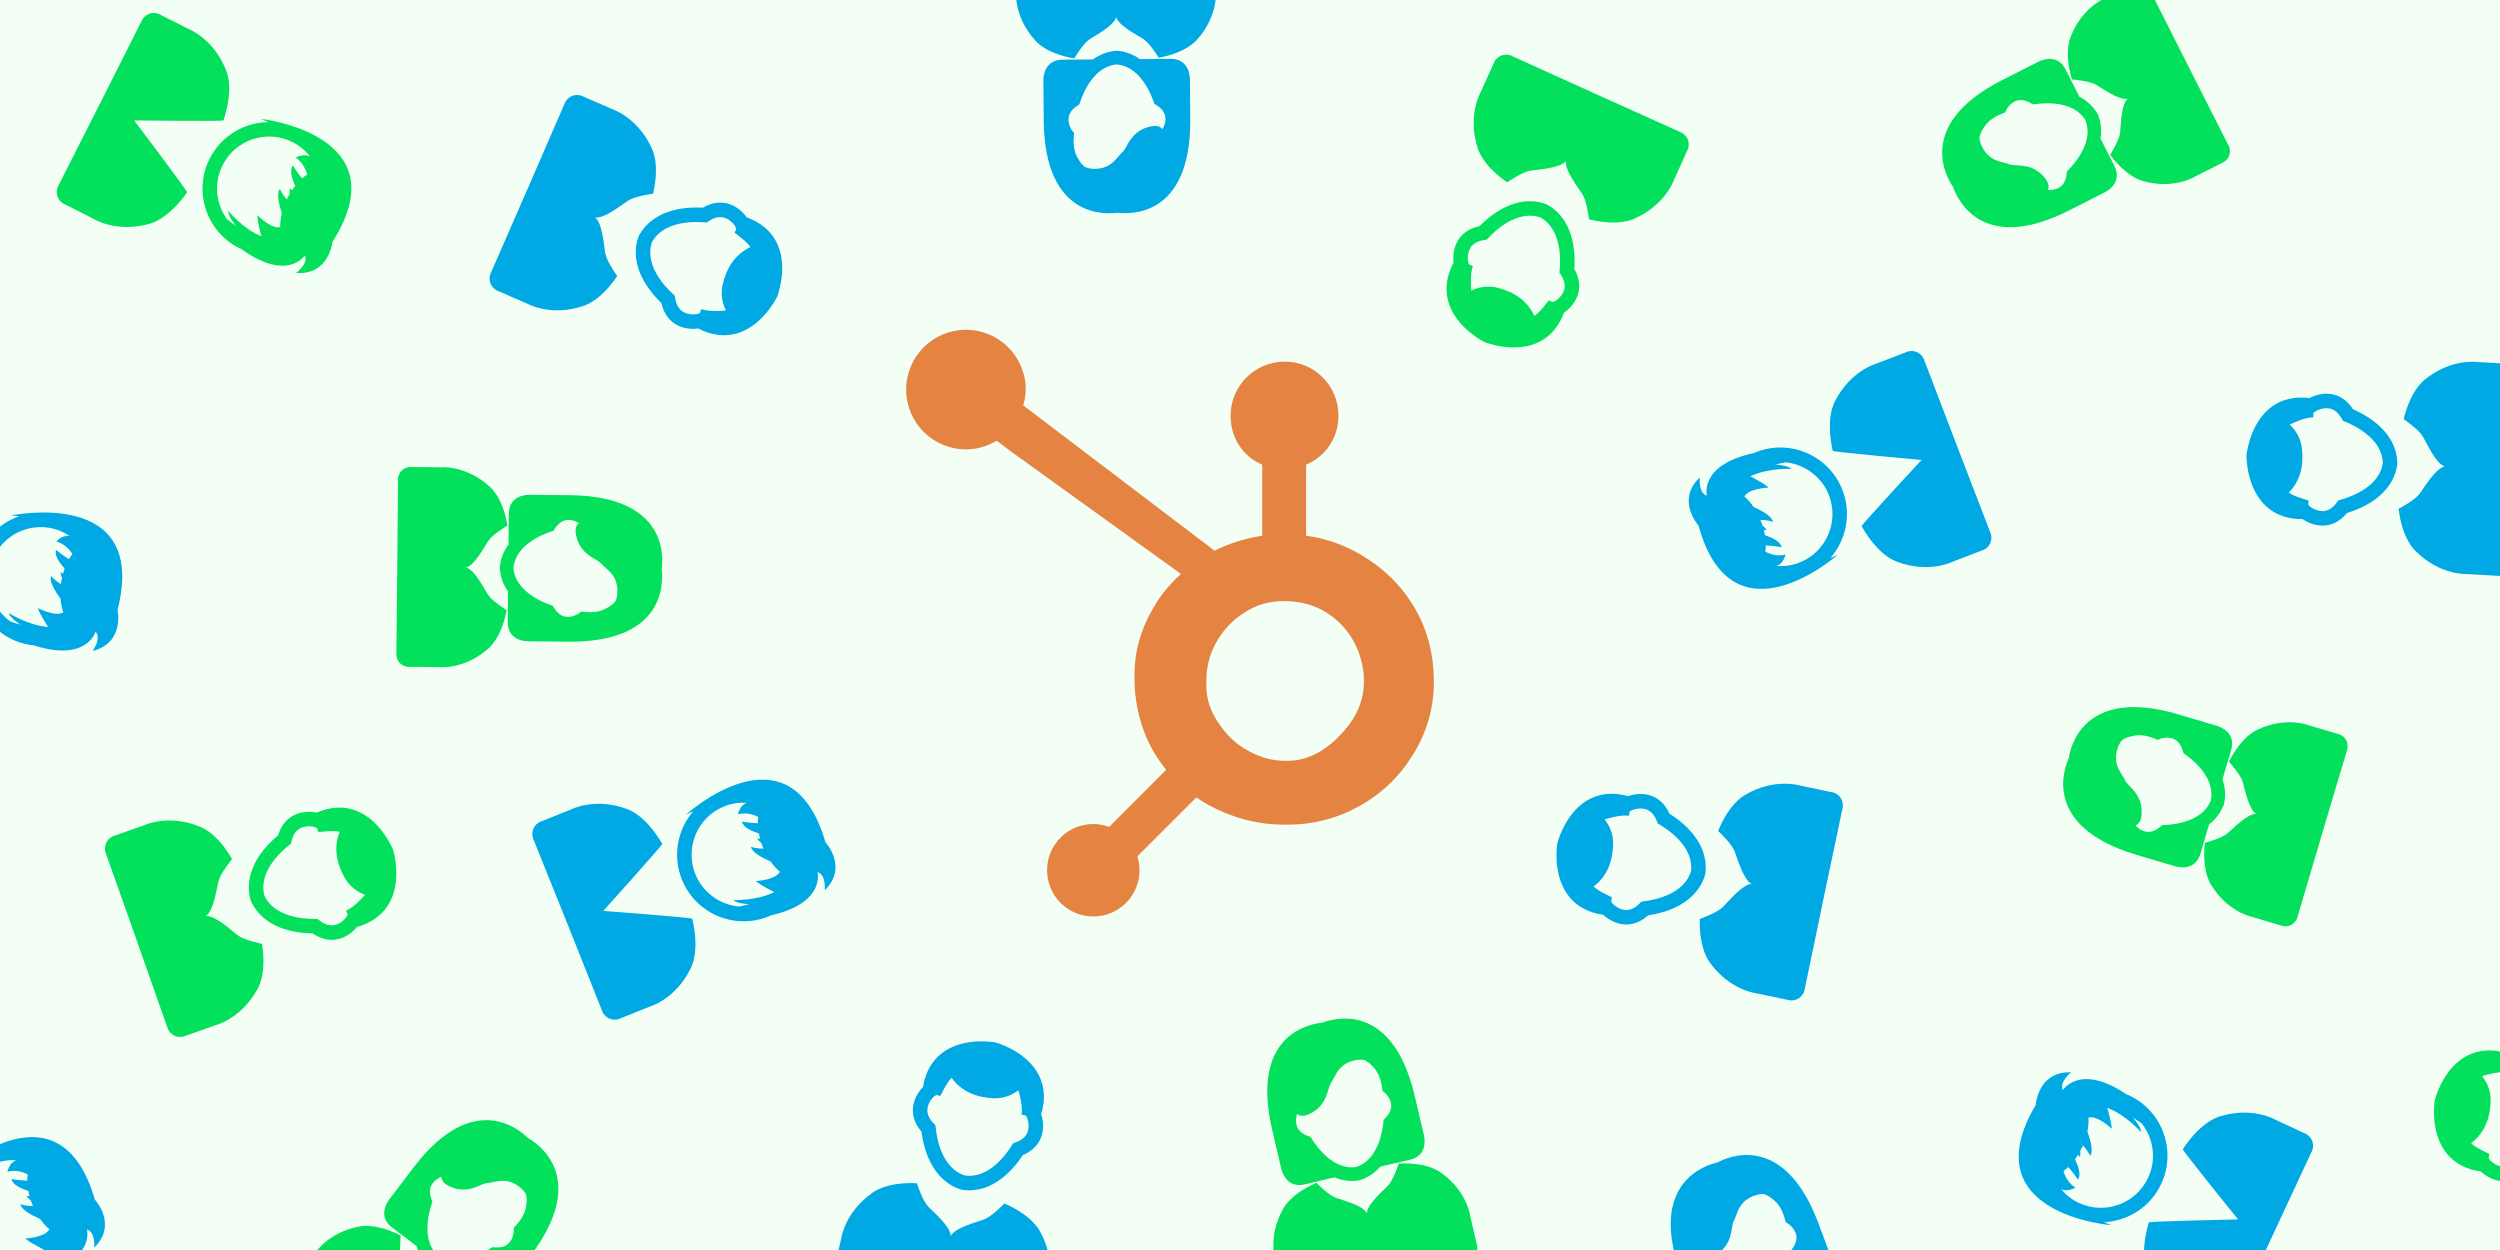 <?xml version="1.0" encoding="utf-8"?>
<!-- Generator: Adobe Illustrator 16.0.0, SVG Export Plug-In . SVG Version: 6.00 Build 0)  -->
<!DOCTYPE svg PUBLIC "-//W3C//DTD SVG 1.1//EN" "http://www.w3.org/Graphics/SVG/1.1/DTD/svg11.dtd">
<svg version="1.1" id="Layer_1" xmlns="http://www.w3.org/2000/svg" xmlns:xlink="http://www.w3.org/1999/xlink" x="0px" y="0px"
	 width="1000px" height="500px" viewBox="0 0 1000 500" enable-background="new 0 0 1000 500" xml:space="preserve">
<rect x="-10.337" y="-35.209" fill="#F3FFF5" width="1041.209" height="579.059"/>
<g>
	<path fill="#E58442" d="M565.997,243.384c-5.199-8.942-12.509-16.112-21.651-21.51c-6.829-3.976-13.913-6.5-21.896-7.584v-28.416
		c7.982-3.389,12.937-10.891,12.937-19.642c0-11.928-9.565-21.595-21.485-21.595c-11.928,0-21.661,9.667-21.661,21.595
		c0,8.751,4.668,16.253,12.649,19.642v28.429c-6.385,0.923-13.008,2.913-19.054,5.972c-12.352-9.38-52.852-40.153-76.544-58.128
		c0.562-2.025,0.995-4.113,0.995-6.316c0-13.212-10.699-23.92-23.916-23.92c-13.218,0-23.912,10.708-23.912,23.92
		c0,13.21,10.707,23.922,23.924,23.922c4.508,0,8.678-1.318,12.275-3.486l5,3.793l68.702,49.501
		c-3.632,3.334-7.016,7.127-9.72,11.383c-5.483,8.676-8.835,18.224-8.835,28.638v2.174c0,7.309,1.389,14.209,3.754,20.693
		c2.084,5.658,5.131,10.807,8.901,15.461l-22.801,22.855c-2.022-0.746-4.147-1.154-6.364-1.154c-4.936,0-9.565,1.93-13.058,5.414
		c-3.494,3.494-5.408,8.135-5.408,13.074c0.002,4.938,1.926,9.578,5.417,13.068c3.492,3.494,8.134,5.42,13.072,5.42
		c4.94,0,9.582-1.926,13.077-5.42c3.485-3.49,5.411-8.131,5.411-13.068c0-1.91-0.297-3.773-0.852-5.547l23.568-23.57
		c3.23,2.23,6.721,4.109,10.472,5.73c7.399,3.199,15.566,5.148,24.506,5.148h1.637c9.883,0,19.203-2.322,27.965-7.068
		c9.233-5.018,16.461-11.879,21.921-20.639c5.489-8.783,8.511-18.488,8.511-29.164v-0.533
		C573.535,261.951,571.103,252.263,565.997,243.384L565.997,243.384z M537.201,292.83c-6.396,7.107-13.75,11.486-22.062,11.486
		h-1.369c-4.748,0-9.393-1.312-13.938-3.697c-5.124-2.629-9.021-6.377-12.208-11.123c-3.294-4.658-5.082-9.746-5.082-15.137v-1.639
		c0-5.301,1.016-10.328,3.581-15.077c2.74-5.188,6.442-9.226,11.366-12.434c4.833-3.187,9.996-4.749,15.745-4.749h0.536
		c5.214,0,10.149,1.029,14.808,3.411c4.745,2.541,8.624,6.015,11.63,10.582c2.92,4.568,4.656,9.497,5.215,14.866
		c0.089,1.113,0.133,2.258,0.133,3.35C545.555,279.957,542.77,286.703,537.201,292.83L537.201,292.83z"/>
</g>
<g>
	<g>
		<g>
			<path fill="#00A9E4" d="M682.089,349.754l0.085-0.642c1.348-12.083-8.926-20.227-14.418-23.675
				c-1.951-4.382-4.924-6.281-7.166-7.104c-3.617-1.328-7.224-0.63-9.342,0.13c-5.562-1.588-10.844-1.207-15.346,1.121
				c-8.476,4.386-11.951,14.243-12.812,17.16l-0.158,0.533l-0.092,0.676l-0.003,0.031c-0.38,3.121-1.075,13.424,4.884,20.771
				c3.188,3.934,7.868,6.395,13.596,7.167c1.607,1.522,4.647,3.631,8.521,3.864c2.384,0.142,5.869-0.407,9.412-3.641
				c11.844-1.751,20.073-7.486,22.672-15.855L682.089,349.754z M676.421,348.403l-0.009,0.086l-0.026,0.083
				c-2.812,9.06-14.222,11.391-19.069,11.981l-0.774,0.095l-0.536,0.565c-1.869,1.966-3.825,2.9-5.816,2.781
				c-2.794-0.168-5.006-2.335-5.26-2.669l-0.488-0.795c0.029-0.136,0.05-0.236,0.05-0.236l0.275-1.397c0,0-5.736-2.54-7.342-4.317
				c1.38-0.977,5.848-4.464,7.29-11.921c1.442-7.459-0.172-11.335-2.846-14.878c0.958-0.349,6.34-1.974,9.709-1.483
				c0.099-0.723,0.221-1.295,0.324-1.715l0.742-0.425c0.425-0.242,3.319-1.342,5.946-0.377c1.872,0.687,3.29,2.328,4.215,4.878
				l0.328,0.771l0.673,0.396C667.949,332.271,677.471,338.975,676.421,348.403z M733.486,317.036
				c-1.684-0.352-13.43-2.806-13.43-2.806s-9.997-3.159-21.68,3.532c-0.43,0.267-6.373,3.029-11.129,14.633
				c0.545,0.507,5.416,5.076,6.582,8.079c1.211,3.121,3.449,11.188,6.698,13.006c0.058,0.013,0.139,0.029,0.19,0.04
				c-0.031,0.002-0.071,0.023-0.105,0.024c0.031,0.016,0.059,0.05,0.088,0.064c-0.053-0.011-0.133-0.028-0.191-0.04
				c-3.705,0.367-8.986,6.863-11.346,9.238c-2.271,2.284-8.564,4.521-9.266,4.769c-0.289,12.537,4.053,17.448,4.34,17.863
				c8.025,10.81,18.452,11.917,18.452,11.917s11.745,2.454,13.429,2.805c4.533,0.219,5.633-3.833,5.633-3.833l7.633-36.771
				l7.729-36.753C737.113,322.804,737.729,318.651,733.486,317.036z"/>
		</g>
	</g>
	<g>
		<g>
			<path fill="#00A9E4" d="M941.16,163.674c-2.581-4.044-5.803-5.479-8.143-5.96c-3.775-0.775-7.237,0.451-9.22,1.517
				c-5.734-0.743-10.901,0.418-15.008,3.389c-7.729,5.597-9.701,15.861-10.12,18.874l-0.077,0.551l0.01,0.682l0.001,0.031
				c0.089,3.143,0.933,13.435,7.917,19.815c3.737,3.416,8.73,5.154,14.51,5.067c1.816,1.267,5.137,2.9,9.001,2.555
				c2.378-0.214,5.743-1.274,8.767-4.999c11.453-3.491,18.738-10.386,20.063-19.048l0.087-0.557l-0.012-0.647
				C958.474,172.794,947.104,166.269,941.16,163.674z M953.132,185.27c-1.434,9.377-12.371,13.378-17.076,14.681l-0.753,0.21
				l-0.446,0.639c-1.557,2.222-3.352,3.438-5.338,3.614c-2.788,0.249-5.297-1.564-5.599-1.857l-0.601-0.713
				c0.008-0.139,0.015-0.241,0.015-0.241l0.064-1.423c0,0-6.05-1.659-7.901-3.179c1.22-1.171,5.119-5.283,5.438-12.872
				c0.318-7.59-1.855-11.184-5.025-14.289c0.895-0.487,5.976-2.895,9.381-2.91c-0.012-0.729,0.025-1.313,0.066-1.744l0.67-0.53
				c0.384-0.303,3.082-1.82,5.824-1.257c1.953,0.401,3.599,1.813,4.893,4.197l0.439,0.714l0.725,0.292
				c4.459,1.802,14.871,7.017,15.234,16.496l0.004,0.087L953.132,185.27z M1004.911,145.598c-1.716-0.098-13.697-0.778-13.697-0.778
				s-10.355-1.639-20.914,6.714c-0.385,0.328-5.852,3.943-8.83,16.124c0.614,0.421,6.109,4.216,7.709,7.013
				c1.661,2.906,5.074,10.55,8.557,11.865c0.059,0.004,0.143,0.009,0.195,0.012c-0.031,0.007-0.068,0.033-0.102,0.04
				c0.033,0.011,0.066,0.039,0.096,0.05c-0.053-0.002-0.135-0.008-0.194-0.011c-3.609,0.914-7.866,8.123-9.847,10.821
				c-1.906,2.597-7.797,5.744-8.453,6.093c1.576,12.44,6.6,16.652,6.945,17.021c9.543,9.497,20.018,9.042,20.018,9.042
				s11.98,0.682,13.695,0.778c4.517-0.457,5.002-4.628,5.002-4.628l2.084-37.497l2.182-37.493
				C1009.356,150.763,1009.348,146.564,1004.911,145.598z"/>
		</g>
	</g>
	<g>
		<g>
			<path fill="#00A9E4" d="M310.528,96.728c-2.322-4.499-6.404-7.86-11.854-9.782c-1.265-1.816-3.812-4.5-7.558-5.516
				c-2.306-0.624-5.83-0.795-9.956,1.65c-11.953-0.694-21.177,3.247-25.422,10.914l-0.273,0.492l-0.214,0.611
				c-3.777,11.557,4.626,21.619,9.303,26.112c1.02,4.687,3.544,7.151,5.571,8.412c3.272,2.036,6.946,2.086,9.174,1.772
				c5.123,2.686,10.37,3.387,15.252,2.022c9.19-2.57,14.597-11.515,16.035-14.194l0.262-0.491l0.229-0.643l0.009-0.03
				C312.092,115.08,314.869,105.134,310.528,96.728z M290.615,109.034c-2.929,7.009-2.138,11.132-0.24,15.146
				c-1.008,0.146-6.608,0.643-9.806-0.521c-0.245,0.687-0.481,1.223-0.667,1.611l-0.814,0.266c-0.464,0.15-3.521,0.639-5.897-0.84
				c-1.694-1.054-2.748-2.949-3.135-5.634l-0.165-0.82l-0.578-0.525c-3.559-3.236-11.519-11.735-8.573-20.754l0.027-0.082
				l0.042-0.077c4.595-8.298,16.241-8.26,21.107-7.853l0.778,0.065l0.64-0.444c2.229-1.546,4.334-2.063,6.26-1.542
				c2.702,0.732,4.426,3.305,4.606,3.684l0.316,0.877c-0.056,0.128-0.096,0.221-0.096,0.221l-0.553,1.312
				c0,0,5.099,3.654,6.31,5.722C298.627,99.521,293.544,102.025,290.615,109.034z M251.192,80.268
				c2.688-1.775,9.304-2.687,10.041-2.785c2.833-12.216-0.42-17.908-0.616-18.373c-5.659-12.216-15.643-15.42-15.643-15.42
				s-11.001-4.791-12.578-5.478c-4.395-1.136-6.294,2.608-6.294,2.608L211.15,75.271l-15.04,34.412c0,0-1.447,3.94,2.377,6.385
				c1.578,0.687,12.58,5.478,12.58,5.478s9.146,5.127,21.944,0.951c0.474-0.175,6.856-1.67,13.872-12.063
				c-0.43-0.607-4.27-6.072-4.8-9.249c-0.552-3.303-1.104-11.655-3.915-14.097c-0.054-0.024-0.129-0.057-0.178-0.079
				c0.032,0.006,0.074-0.007,0.108-0.001c-0.028-0.021-0.048-0.062-0.073-0.081c0.049,0.021,0.125,0.054,0.179,0.077
				C241.907,87.398,248.398,82.112,251.192,80.268z"/>
		</g>
	</g>
	<g>
		<g>
			<path fill="#00A9E4" d="M383.982,475.684l0.533,0.179l0.641,0.1c12.052,1.607,20.414-8.49,23.979-13.906
				c4.422-1.857,6.386-4.789,7.256-7.012c1.406-3.588,0.784-7.21,0.07-9.344c1.708-5.526,1.44-10.812-0.79-15.365
				c-4.204-8.568-13.982-12.254-16.881-13.178l-0.529-0.169l-0.674-0.108l-0.031-0.002c-3.112-0.447-13.397-1.365-20.872,4.435
				c-4,3.104-6.562,7.729-7.458,13.438c-1.556,1.576-3.729,4.57-4.046,8.438c-0.193,2.381,0.281,5.877,3.438,9.487
				C370.113,464.554,375.671,472.906,383.982,475.684z M370.965,443.664c0.227-2.79,2.441-4.954,2.781-5.2l0.805-0.473
				c0.136,0.033,0.234,0.055,0.234,0.055l1.392,0.307c0,0,2.664-5.68,4.476-7.248c0.946,1.4,4.337,5.943,11.762,7.545
				s11.336,0.074,14.935-2.524c0.328,0.964,1.837,6.38,1.275,9.738c0.72,0.115,1.289,0.248,1.706,0.36l0.41,0.753
				c0.232,0.429,1.27,3.345,0.248,5.95c-0.727,1.857-2.398,3.241-4.968,4.109l-0.776,0.312l-0.411,0.664
				c-2.533,4.09-9.439,13.465-18.845,12.213l-0.084-0.012l-0.084-0.027c-8.997-3.006-11.082-14.464-11.567-19.323l-0.078-0.776
				l-0.554-0.547C371.695,447.628,370.801,445.652,370.965,443.664z M416.15,492.835c-0.257-0.435-2.892-6.438-14.39-11.441
				c-0.52,0.533-5.192,5.305-8.219,6.406c-3.147,1.145-11.26,3.209-13.147,6.418c-0.015,0.058-0.031,0.137-0.045,0.189
				c-0.001-0.033-0.021-0.072-0.021-0.105c-0.016,0.029-0.051,0.057-0.065,0.086c0.011-0.053,0.03-0.131,0.042-0.191
				c-0.285-3.711-6.666-9.131-8.99-11.541c-2.235-2.318-4.336-8.659-4.568-9.365c-12.527-0.559-17.531,3.677-17.953,3.954
				c-10.979,7.79-12.311,18.19-12.311,18.19s-2.705,11.691-3.094,13.367c-0.315,4.527,3.712,5.713,3.712,5.713l36.601,8.422
				l36.577,8.516c0,0,4.138,0.706,5.844-3.5c0.388-1.676,3.094-13.367,3.094-13.367S422.59,504.657,416.15,492.835z"/>
		</g>
	</g>
	<g>
		<g>
			<path fill="#00A9E4" d="M796.353,213.574l-13.493-35.048l-13.403-35.082c0,0-1.731-3.824-6.173-2.886
				c-1.605,0.616-12.81,4.913-12.81,4.913s-10.115,2.757-16.313,14.709c-0.226,0.478-4.083,6.527-1.073,20.158
				c0.038,0.447,35.54,3.646,35.54,3.646s-24.258,26.119-23.987,26.477c6.878,12.148,13.792,14.066,14.279,14.271
				c12.6,4.742,21.964,0.027,21.964,0.027s11.204-4.297,12.811-4.913C797.624,217.575,796.353,213.574,796.353,213.574z
				 M737.02,196.108c-5.261-13.715-20.684-20.598-34.379-15.345c-0.34,0.13-0.656,0.294-0.986,0.437
				c-22.184,4.711-18.917,17.082-18.917,17.082c-3.539-1.201-2.808-7.321-2.808-7.321c-9.665,9.185-0.54,19.208-0.54,19.208
				c13.431,49.165,55.674,11.771,55.674,11.771c-1.005,0.482-1.984,0.916-2.946,1.315
				C738.445,216.056,740.687,205.669,737.02,196.108z M719.64,225.085c-2.972,1.141-6.041,1.522-9.021,1.284
				c2.845-0.905,3.588-4.535,3.588-4.535c-3.188,0.811-6.045-0.091-8.099-1.182c0.134-0.78,0.216-1.609,0.224-2.502
				c2.983,0.137,6.304,0.724,6.304,0.724c-0.407-2.277-3.791-3.857-6.67-4.805c-0.121-0.69-0.281-1.395-0.464-2.107
				c0.647,0.007,1.118,0.061,1.118,0.061c-0.121-0.482-0.825-1.168-1.633-1.829c-0.172-0.528-0.329-1.058-0.535-1.595
				c-0.084-0.219-0.187-0.416-0.275-0.635c2.444-0.042,5.001,0.756,5.001,0.756c-0.306-2.184-4.524-4.492-7.771-5.966
				c-1.145-1.688-2.386-3.103-3.659-4.138c1.716-3.299,9.692-3.588,9.692-3.588c-1.829-1.734-7.303-4.516-7.303-4.516
				c7.047-3.418,16.313-2.955,16.313-2.955c-0.825-1.392-6.245-1.756-6.245-1.756c0.538-0.161,2.188-0.493,4.12-0.863
				c7.537,0.803,14.383,5.688,17.282,13.246C735.72,208.909,730.352,220.978,719.64,225.085z"/>
		</g>
	</g>
	<g>
		<g>
			<path fill="#00A9E4" d="M-43.496,222.568c0,0,34.002-10.701,33.943-11.146c0.031-13.959-5.029-19.046-5.351-19.466
				c-8.604-10.354-19.075-10.887-19.075-10.887S-45.842,179.26-47.542,179c-4.54,0.031-5.414,4.138-5.414,4.138l-5.61,37.134
				l-5.704,37.121c0,0-0.387,4.179,3.938,5.561c1.7,0.258,13.563,2.066,13.563,2.066s10.154,2.607,21.453-4.715
				c0.433-0.303,6.777-3.652,10.903-16.988C-14.225,242.909-43.496,222.568-43.496,222.568z M4.447,206.182
				c1.112,0.079,2.179,0.187,3.212,0.315c-9.062,3.127-16.147,11.045-17.689,21.168c-2.212,14.521,7.788,28.133,22.289,30.341
				c0.358,0.056,0.715,0.07,1.073,0.108c21.609,6.879,24.89-5.488,24.89-5.488c2.481,2.795-1.182,7.751-1.182,7.751
				c12.943-3.2,9.971-16.425,9.971-16.425C59.657,194.579,4.447,206.182,4.447,206.182z M27.544,223.689
				c-2.524-1.595-5.12-3.748-5.12-3.748c-0.773,2.182,1.387,5.228,3.42,7.477c-0.236,0.659-0.445,1.35-0.64,2.061
				c-0.56-0.327-0.941-0.605-0.941-0.605c-0.134,0.478,0.14,1.423,0.515,2.396c-0.112,0.544-0.237,1.082-0.324,1.651
				c-0.035,0.231-0.043,0.454-0.074,0.688c-2.145-1.172-3.973-3.13-3.973-3.13c-0.814,2.048,1.71,6.142,3.803,9.029
				c0.159,2.033,0.539,3.875,1.134,5.406c-3.122,2.019-10.198-1.676-10.198-1.676c0.731,2.412,4.113,7.537,4.113,7.537
				c-7.815-0.515-15.64-5.5-15.64-5.5c0.028,1.617,4.559,4.614,4.559,4.614c-0.547-0.126-2.145-0.653-4.008-1.288
				c-6.153-4.425-9.687-12.057-8.467-20.06c1.729-11.356,12.364-19.188,23.706-17.46c3.146,0.479,6.003,1.666,8.476,3.346
				c-2.921-0.62-5.362,2.167-5.362,2.167c3.172,0.873,5.209,3.07,6.455,5.034C28.475,222.238,27.992,222.917,27.544,223.689z"/>
		</g>
	</g>
	<g>
		<g>
			<path fill="#00A9E4" d="M241.313,364.354c0,0,23.875-26.469,23.6-26.822c-7.053-12.047-13.995-13.864-14.485-14.062
				c-12.667-4.56-21.962,0.292-21.962,0.292s-11.141,4.458-12.738,5.098c-3.897,2.329-2.568,6.312-2.568,6.312l14,34.849
				l13.911,34.884c0,0,1.787,3.799,6.214,2.796c1.597-0.64,12.737-5.1,12.737-5.1s10.074-2.902,16.098-14.943
				c0.219-0.48,3.988-6.585,0.781-20.172C276.857,367.037,241.313,364.354,241.313,364.354z M330.16,336.877
				c-14.143-48.964-55.838-10.961-55.838-10.961c0.998-0.497,1.971-0.945,2.927-1.358c-6.223,7.291-8.313,17.709-4.508,27.216
				c5.459,13.637,20.98,20.295,34.598,14.844c0.338-0.135,0.652-0.304,0.98-0.451c22.113-5.031,18.667-17.354,18.667-17.354
				c3.556,1.15,2.913,7.279,2.913,7.279C339.43,346.768,330.16,336.877,330.16,336.877z M302.334,352.424
				c1.854,1.708,7.368,4.409,7.368,4.409c-6.997,3.52-16.27,3.191-16.27,3.191c0.846,1.38,6.271,1.665,6.271,1.665
				c-0.536,0.169-2.181,0.525-4.107,0.924c-7.548-0.693-14.464-5.479-17.472-12.995c-4.269-10.664,0.923-22.808,11.575-27.07
				c2.955-1.185,6.019-1.61,9.002-1.416c-2.831,0.947-3.521,4.588-3.521,4.588c3.176-0.857,6.045,0.003,8.115,1.062
				c-0.123,0.782-0.192,1.613-0.188,2.506c-2.985-0.094-6.313-0.633-6.313-0.633c0.44,2.271,3.847,3.803,6.739,4.708
				c0.131,0.688,0.301,1.391,0.494,2.101c-0.647,0.003-1.119-0.044-1.119-0.044c0.128,0.479,0.842,1.155,1.66,1.805
				c0.179,0.525,0.344,1.053,0.558,1.587c0.087,0.218,0.192,0.413,0.285,0.631c-2.444,0.077-5.012-0.684-5.012-0.684
				c0.337,2.179,4.589,4.427,7.857,5.854c1.169,1.671,2.431,3.066,3.719,4.083C310.306,352.02,302.334,352.424,302.334,352.424z"/>
		</g>
	</g>
	<g>
		<g>
			<path fill="#00A9E4" d="M-50.903,507.331c0,0,23.875-26.469,23.6-26.822c-7.053-12.047-13.995-13.864-14.485-14.062
				c-12.667-4.56-21.962,0.292-21.962,0.292s-11.141,4.458-12.738,5.098c-3.897,2.329-2.568,6.312-2.568,6.312l14,34.849
				l13.911,34.884c0,0,1.787,3.799,6.214,2.796c1.597-0.64,12.737-5.1,12.737-5.1s10.074-2.902,16.098-14.943
				c0.219-0.48,3.988-6.585,0.781-20.172C-15.358,510.015-50.903,507.331-50.903,507.331z M37.944,479.854
				c-14.143-48.964-55.838-10.961-55.838-10.961c0.998-0.497,1.971-0.945,2.927-1.358c-6.223,7.291-8.313,17.709-4.508,27.216
				c5.459,13.637,20.98,20.295,34.598,14.844c0.338-0.135,0.652-0.304,0.98-0.451c22.113-5.031,18.667-17.354,18.667-17.354
				c3.556,1.15,2.913,7.279,2.913,7.279C47.214,489.745,37.944,479.854,37.944,479.854z M10.118,495.401
				c1.854,1.708,7.368,4.409,7.368,4.409c-6.997,3.52-16.27,3.191-16.27,3.191c0.846,1.38,6.271,1.665,6.271,1.665
				c-0.536,0.169-2.181,0.525-4.107,0.924c-7.548-0.693-14.464-5.479-17.472-12.995c-4.269-10.664,0.923-22.808,11.575-27.07
				c2.955-1.185,6.019-1.61,9.002-1.416c-2.831,0.947-3.521,4.588-3.521,4.588c3.176-0.857,6.045,0.003,8.115,1.062
				c-0.123,0.782-0.192,1.613-0.188,2.506c-2.985-0.094-6.313-0.633-6.313-0.633c0.44,2.271,3.847,3.803,6.739,4.708
				c0.131,0.688,0.301,1.391,0.494,2.101c-0.647,0.003-1.119-0.044-1.119-0.044c0.128,0.479,0.842,1.155,1.66,1.805
				c0.179,0.525,0.344,1.053,0.558,1.587c0.087,0.218,0.192,0.413,0.285,0.631c-2.444,0.077-5.012-0.684-5.012-0.684
				c0.337,2.179,4.589,4.427,7.857,5.854c1.169,1.671,2.431,3.066,3.719,4.083C18.09,494.997,10.118,495.401,10.118,495.401z"/>
		</g>
	</g>
	<g>
		<g>
			<path fill="#00A9E4" d="M922.683,453.706c-1.56-0.725-12.441-5.779-12.441-5.779s-9.021-5.345-21.917-1.478
				c-0.5,0.17-7.528,1.611-15.222,13.259c-0.294,0.339,22.116,28.058,22.116,28.058s-35.638,0.76-35.706,1.203
				c-3.938,13.394-0.501,19.693-0.31,20.187c5.364,12.347,15.266,15.79,15.266,15.79s10.884,5.055,12.443,5.779
				c4.368,1.241,6.355-2.455,6.355-2.455l15.776-34.084l15.864-34.04C924.908,460.146,926.448,456.241,922.683,453.706z
				 M864.517,473.507c6.187-13.322,0.395-29.188-12.91-35.365c-0.329-0.154-0.666-0.267-0.999-0.405
				c-18.822-12.649-25.432-1.694-25.432-1.694c-1.6-3.378,3.303-7.11,3.303-7.11c-13.321-0.55-14.168,12.979-14.168,12.979
				c-25.957,43.862,30.295,48.171,30.295,48.171c-1.046-0.387-2.039-0.788-2.996-1.2
				C851.185,488.413,860.204,482.794,864.517,473.507z M831.612,481.193c-2.887-1.339-5.298-3.277-7.2-5.582
				c2.63,1.411,5.753-0.582,5.753-0.582c-2.802-1.724-4.142-4.404-4.788-6.637c0.654-0.448,1.307-0.965,1.951-1.581
				c1.979,2.237,3.869,5.03,3.869,5.03c1.352-1.878,0.132-5.408-1.192-8.134c0.411-0.567,0.807-1.173,1.19-1.8
				c0.446,0.47,0.735,0.846,0.735,0.846c0.263-0.424,0.265-1.405,0.177-2.446c0.26-0.491,0.53-0.972,0.772-1.494
				c0.099-0.213,0.169-0.423,0.265-0.64c1.731,1.728,2.938,4.117,2.938,4.117c1.354-1.738,0.076-6.375-1.126-9.731
				c0.416-1.998,0.568-3.873,0.426-5.509c3.562-1.063,9.321,4.464,9.321,4.464c-0.028-2.521-1.841-8.387-1.841-8.387
				c7.359,2.681,13.476,9.657,13.476,9.657c0.425-1.561-3.085-5.707-3.085-5.707c0.489,0.275,1.876,1.229,3.486,2.358
				c4.671,5.972,5.927,14.286,2.518,21.629C854.42,481.483,842.018,486.027,831.612,481.193z"/>
		</g>
	</g>
	<g>
		<g>
			<path fill="#00A9E4" d="M468.058,23.524c-8.533,0.134-11.948,0.094-11.948,0.094l0.148,0.228
				c-2.757-1.992-5.809-3.213-9.081-3.498L446.65,20.3l-0.607,0.051c-3.562,0.365-6.542,1.701-9.018,3.533l0.072-0.117
				c0,0-3.412,0.094-11.946,0.094c-8.534,0.002-7.78,8.969-7.78,8.969s0.058,7.479,0.125,16.075
				c0.616,38.89,25.3,36.813,29.589,36.159c4.299,0.588,29.013,2.275,29.019-36.619c-0.068-8.597-0.127-16.076-0.127-16.076
				S476.589,23.391,468.058,23.524z M464.975,51.683c-0.75-1.062-2.353-1.827-5.779-0.842c-7.153,2.055-8.26,8.244-10.163,9.959
				c-1.904,1.715-3.267,4.385-6.441,5.801c-3.174,1.415-7.252,1.046-8.807,0.068c-0.002-0.002-0.006-0.005-0.009-0.006
				c-0.438-0.386-0.854-0.799-1.244-1.244c-0.82-1.059-1.546-2.383-1.897-3.061c-0.253-0.571-0.48-1.156-0.649-1.778l-0.123-0.381
				c-0.443-1.837-0.543-3.877-0.284-6.114l0.027-0.998l-0.62-0.684c-0.305-0.341-1.895-2.775-1.534-5.379
				c0.259-1.854,1.485-3.481,3.646-4.837l0.643-0.454l0.23-0.695c1.421-4.287,5.685-14.355,14.567-15.271l0.081-0.009l0.082,0.007
				c8.896,0.775,13.315,10.776,14.827,15.104l0.241,0.691l0.627,0.381c2.183,1.321,3.434,2.928,3.722,4.779
				C466.447,48.84,465.483,50.848,464.975,51.683z M486.351-3.724c0,0-0.088-11.262-0.1-12.876
				c-0.705-4.201-4.653-4.402-4.653-4.402l-35.343,0.322l-35.345,0.232c0,0-3.943,0.262-4.582,4.475
				c0.013,1.615,0.101,12.877,0.101,12.877s-0.909,9.799,7.578,19.18c0.331,0.34,4.058,5.244,15.68,7.293
				c0.358-0.6,3.588-5.978,6.117-7.645c2.629-1.734,9.602-5.393,10.626-8.735c0-0.055-0.001-0.133-0.002-0.184
				c0.009,0.029,0.035,0.062,0.044,0.093c0.008-0.031,0.034-0.063,0.042-0.093c0,0.051,0,0.128,0.001,0.183
				c1.077,3.326,8.105,6.875,10.762,8.567c2.555,1.627,5.868,6.953,6.236,7.548c11.587-2.232,15.238-7.192,15.562-7.537
				C487.416,6.058,486.351-3.724,486.351-3.724z"/>
		</g>
	</g>
	<g>
		<g>
			<path fill="#00A9E4" d="M688.37,529.97c7.971-3.05,11.194-4.179,11.194-4.179l-0.219-0.164c3.273,0.929,6.558,1.029,9.73,0.178
				l0.512-0.136l0.553-0.256c3.223-1.562,5.564-3.839,7.265-6.407l-0.028,0.134c0,0,3.174-1.256,11.191-4.177
				c8.018-2.924,4.24-11.09,4.24-11.09s-2.614-7.007-5.621-15.061c-13.891-36.33-36.373-25.93-40.18-23.846
				c-4.24,0.92-28.037,7.794-14.73,44.34c3.008,8.056,5.623,15.062,5.623,15.062S680.4,533.014,688.37,529.97z M681.627,502.455
				c1.068,0.74,2.835,0.912,5.719-1.188c6.016-4.381,4.938-10.574,6.14-12.836c1.201-2.264,1.567-5.239,4.065-7.656
				c2.499-2.414,6.455-3.464,8.252-3.079c0.001,0.001,0.008,0.004,0.009,0.001c0.546,0.215,1.077,0.46,1.596,0.744
				c1.133,0.715,2.269,1.71,2.83,2.227c0.433,0.451,0.849,0.922,1.22,1.449l0.245,0.316c1.046,1.572,1.837,3.457,2.358,5.646
				l0.316,0.947l0.816,0.43c0.403,0.217,2.73,1.959,3.283,4.529c0.392,1.831-0.204,3.781-1.77,5.793l-0.449,0.646l0.021,0.733
				c0.133,4.515-0.428,15.433-8.459,19.333l-0.074,0.037l-0.078,0.021c-8.623,2.316-16.201-5.568-19.102-9.117l-0.465-0.568
				l-0.719-0.141c-2.502-0.494-4.229-1.576-5.134-3.218C681.218,505.631,681.436,503.414,681.627,502.455z M759.891,545.947
				c-0.566-1.514-4.503-12.064-4.503-12.064s-2.501-9.518-13.687-15.426c-0.428-0.206-5.607-3.539-17.229-1.484
				c-0.131,0.686-1.324,6.845-3.131,9.274c-1.877,2.529-7.176,8.354-6.993,11.847c0.019,0.052,0.048,0.123,0.065,0.172
				c-0.019-0.023-0.056-0.046-0.074-0.072c0.004,0.031-0.01,0.072-0.008,0.102c-0.017-0.047-0.044-0.121-0.062-0.172
				c-2.152-2.758-9.971-3.686-13.045-4.365c-2.957-0.652-7.893-4.523-8.443-4.957c-10.123,6.062-11.854,11.975-12.042,12.408
				c-4.579,11.795-0.229,20.624-0.229,20.624s3.938,10.552,4.5,12.063c2.102,3.705,5.879,2.541,5.879,2.541l33.098-12.399
				l33.131-12.318C757.117,551.72,760.732,550.125,759.891,545.947z"/>
		</g>
	</g>
</g>
<g>
	<g>
		<g>
			<path fill="#03E05C" d="M883.36,329.961c2.71-2.055,4.77-4.617,5.997-7.664l0.199-0.49l0.129-0.596
				c0.69-3.513,0.283-6.754-0.747-9.657l0.091,0.104c0,0,0.907-3.291,3.398-11.454c2.49-8.162-6.306-10.06-6.306-10.06
				s-7.171-2.128-15.412-4.573c-37.375-10.766-42.597,13.45-43.223,17.743c-1.817,3.94-10.647,27.086,26.552,38.446
				c8.241,2.445,15.412,4.572,15.412,4.572s8.407,3.207,10.771-4.993c2.363-8.2,3.398-11.454,3.398-11.454L883.36,329.961z
				 M865.538,330.031l-0.731,0.029l-0.547,0.488c-1.901,1.701-3.804,2.429-5.658,2.163c-2.122-0.304-3.761-1.812-4.411-2.542
				c1.234-0.407,2.435-1.716,2.493-5.281c0.123-7.441-5.474-10.307-6.559-12.628c-1.084-2.322-3.239-4.404-3.667-7.854
				c-0.427-3.449,1.117-7.242,2.506-8.443c0.002-0.002,0.006-0.004,0.009-0.007c0.496-0.307,1.013-0.584,1.553-0.826
				c1.252-0.476,2.73-0.783,3.48-0.921c0.62-0.075,1.246-0.122,1.891-0.103l0.4-0.006c1.887,0.112,3.866,0.612,5.931,1.514
				l0.946,0.317l0.835-0.393c0.415-0.192,3.208-1.002,5.592,0.103c1.698,0.789,2.896,2.438,3.562,4.899l0.246,0.747l0.599,0.424
				c3.685,2.611,12.07,9.629,10.352,18.391l-0.016,0.08l-0.03,0.076C880.975,328.542,870.119,329.85,865.538,330.031z
				 M936.021,293.832c-1.548-0.459-12.345-3.663-12.345-3.663s-9.106-3.73-20.557,1.648c-0.422,0.217-6.2,2.35-11.554,12.867
				c0.47,0.518,4.67,5.178,5.525,8.082c0.892,3.021,2.355,10.758,5.253,12.714c0.053,0.016,0.127,0.037,0.176,0.052
				c-0.03-0.001-0.069,0.016-0.102,0.015c0.028,0.017,0.051,0.051,0.077,0.067c-0.049-0.015-0.122-0.037-0.176-0.053
				c-3.495,0.06-8.941,5.745-11.336,7.792c-2.302,1.968-8.363,3.582-9.039,3.761c-1.249,11.735,2.43,16.674,2.665,17.086
				c6.665,10.754,16.332,12.593,16.332,12.593s10.797,3.203,12.345,3.663c4.225,0.552,5.568-3.163,5.568-3.163l10.011-33.899
				l10.098-33.873C938.964,299.521,939.864,295.673,936.021,293.832z"/>
		</g>
	</g>
	<g>
		<g>
			<path fill="#03E05C" d="M840.307,55.57l-0.138,0.233c0.56-3.355,0.298-6.632-0.901-9.69l-0.191-0.494l-0.315-0.521
				c-1.908-3.029-4.43-5.105-7.173-6.51l0.138,0.013c0,0-1.601-3.016-5.392-10.661c-3.792-7.645-11.49-2.986-11.49-2.986
				s-6.675,3.375-14.347,7.254c-34.567,17.83-21.74,39.022-19.249,42.574c1.383,4.113,10.853,27.004,45.7,9.729
				c7.672-3.879,14.346-7.256,14.346-7.256s8.314-3.439,4.402-11.025C841.788,58.646,840.307,55.57,840.307,55.57z M827.258,68.088
				l-0.513,0.524l-0.062,0.73c-0.216,2.542-1.099,4.377-2.629,5.457c-1.752,1.236-3.979,1.264-4.953,1.18
				c0.619-1.144,0.593-2.919-1.813-5.552c-5.019-5.496-11.055-3.737-13.438-4.679c-2.382-0.945-5.378-0.979-8.056-3.194
				c-2.679-2.215-4.159-6.033-3.975-7.859c0.001-0.002,0.002-0.007,0.001-0.011c0.151-0.563,0.335-1.12,0.562-1.667
				c0.584-1.205,1.447-2.443,1.897-3.058c0.401-0.48,0.822-0.944,1.304-1.373l0.289-0.279c1.448-1.214,3.231-2.209,5.352-2.971
				l0.906-0.419l0.337-0.859c0.17-0.425,1.645-2.93,4.136-3.764c1.777-0.591,3.78-0.215,5.954,1.117l0.692,0.375l0.726-0.104
				c4.473-0.63,15.387-1.284,20.152,6.267l0.044,0.069l0.029,0.076C837.46,56.409,830.463,64.812,827.258,68.088z M891.606,58.582
				L875.613,27.06L859.702-4.503c0,0-1.986-3.416-6.043-2.116c-1.44,0.729-11.491,5.811-11.491,5.811s-9.183,3.539-13.816,15.311
				c-0.157,0.447-2.896,5.964,0.433,17.288c0.695,0.054,6.949,0.559,9.566,2.083c2.723,1.585,9.098,6.206,12.548,5.639
				c0.047-0.025,0.116-0.06,0.161-0.083c-0.022,0.02-0.039,0.059-0.063,0.08c0.033-0.007,0.072,0.002,0.104-0.004
				c-0.047,0.023-0.114,0.057-0.164,0.082c-2.501,2.443-2.559,10.316-2.894,13.448c-0.325,3.011-3.622,8.346-3.991,8.94
				c7.147,9.391,13.212,10.457,13.666,10.595c12.229,3.244,20.521-2.056,20.521-2.056s10.049-5.082,11.491-5.811
				C893.179,62.206,891.606,58.582,891.606,58.582z"/>
		</g>
	</g>
	<g>
		<g>
			<path fill="#03E05C" d="M522.036,473.723c8.294-2.007,11.632-2.72,11.632-2.72l-0.194-0.189c3.128,1.335,6.374,1.855,9.63,1.413
				l0.524-0.07l0.58-0.184c3.395-1.14,6.008-3.099,8.02-5.433l-0.045,0.131c0,0,3.309-0.844,11.632-2.723
				c8.324-1.879,5.615-10.458,5.615-10.458s-1.703-7.283-3.661-15.654c-9.162-37.801-32.785-30.341-36.824-28.759
				c-4.323,0.373-28.804,4.169-20.244,42.109c1.957,8.371,3.663,15.654,3.663,15.654S513.741,475.731,522.036,473.723z
				 M518.843,445.577c0.966,0.871,2.697,1.266,5.824-0.451c6.524-3.578,6.24-9.858,7.72-11.952c1.479-2.092,2.221-4.995,5.006-7.074
				c2.784-2.08,6.845-2.616,8.576-2.006c0.002,0.001,0.007,0.003,0.012,0.003c0.51,0.28,1.007,0.59,1.485,0.94
				c1.033,0.852,2.032,1.983,2.523,2.566c0.373,0.504,0.723,1.021,1.026,1.591l0.202,0.347c0.838,1.694,1.384,3.662,1.624,5.902
				l0.192,0.979l0.756,0.529c0.372,0.266,2.458,2.29,2.681,4.908c0.154,1.866-0.685,3.724-2.492,5.521l-0.527,0.584l-0.071,0.73
				c-0.442,4.493-2.384,15.254-10.848,18.102l-0.078,0.026l-0.081,0.01c-8.848,1.204-15.361-7.579-17.787-11.468l-0.389-0.622
				l-0.696-0.232c-2.419-0.811-3.993-2.101-4.682-3.844C518.033,448.674,518.531,446.503,518.843,445.577z M590.945,498.663
				c-0.368-1.572-2.934-12.539-2.934-12.539s-1.27-9.759-11.615-17.041c-0.396-0.259-5.111-4.223-16.9-3.662
				c-0.215,0.663-2.184,6.62-4.283,8.804c-2.183,2.271-8.178,7.375-8.442,10.862c0.013,0.051,0.031,0.127,0.043,0.176
				c-0.014-0.026-0.048-0.052-0.062-0.08c-0.001,0.033-0.02,0.069-0.021,0.101c-0.011-0.051-0.028-0.124-0.04-0.179
				c-1.784-3.008-9.421-4.922-12.385-5.987c-2.85-1.026-7.256-5.49-7.746-5.99c-10.812,4.729-13.28,10.37-13.521,10.779
				c-6.039,11.117-2.849,20.426-2.849,20.426s2.565,10.965,2.933,12.538c1.613,3.942,5.507,3.271,5.507,3.271l34.406-8.098
				l34.427-8.008C587.461,504.035,591.249,502.911,590.945,498.663z"/>
		</g>
	</g>
	<g>
		<g>
			<path fill="#03E05C" d="M1033.091,452.425l0.085-0.642c1.348-12.083-8.926-20.227-14.418-23.675
				c-1.951-4.382-4.924-6.281-7.166-7.104c-3.617-1.328-7.224-0.63-9.342,0.13c-5.562-1.588-10.844-1.207-15.346,1.121
				c-8.476,4.386-11.951,14.243-12.812,17.16l-0.158,0.533l-0.092,0.676l-0.003,0.031c-0.38,3.121-1.075,13.424,4.884,20.771
				c3.188,3.934,7.868,6.395,13.596,7.167c1.607,1.522,4.647,3.631,8.521,3.864c2.384,0.142,5.869-0.407,9.412-3.641
				c11.844-1.751,20.073-7.486,22.672-15.855L1033.091,452.425z M1027.423,451.074l-0.009,0.086l-0.026,0.083
				c-2.812,9.06-14.222,11.391-19.069,11.981l-0.774,0.095l-0.536,0.565c-1.869,1.966-3.825,2.9-5.816,2.781
				c-2.794-0.168-5.006-2.335-5.26-2.669l-0.488-0.795c0.029-0.136,0.05-0.236,0.05-0.236l0.275-1.397c0,0-5.736-2.54-7.342-4.317
				c1.38-0.977,5.848-4.464,7.29-11.921c1.442-7.459-0.172-11.335-2.846-14.878c0.958-0.349,6.34-1.974,9.709-1.483
				c0.099-0.723,0.221-1.295,0.324-1.715l0.742-0.425c0.425-0.242,3.319-1.342,5.946-0.377c1.872,0.687,3.29,2.328,4.215,4.878
				l0.328,0.771l0.673,0.396C1018.951,434.941,1028.473,441.646,1027.423,451.074z M1084.488,419.707
				c-1.684-0.352-13.43-2.806-13.43-2.806s-9.997-3.159-21.68,3.532c-0.43,0.267-6.373,3.029-11.129,14.633
				c0.545,0.507,5.416,5.076,6.582,8.079c1.211,3.121,3.449,11.188,6.698,13.006c0.058,0.013,0.139,0.029,0.19,0.04
				c-0.031,0.002-0.071,0.023-0.105,0.024c0.031,0.016,0.059,0.05,0.088,0.064c-0.053-0.011-0.133-0.028-0.191-0.04
				c-3.705,0.367-8.986,6.863-11.346,9.238c-2.271,2.284-8.564,4.521-9.266,4.769c-0.289,12.537,4.053,17.448,4.34,17.863
				c8.025,10.81,18.452,11.917,18.452,11.917s11.745,2.454,13.429,2.805c4.533,0.219,5.633-3.833,5.633-3.833l7.633-36.771
				l7.729-36.753C1088.115,425.475,1088.73,421.322,1084.488,419.707z"/>
		</g>
	</g>
	<g>
		<g>
			<path fill="#03E05C" d="M619.158,82.007l-0.487-0.279l-0.609-0.222c-11.504-3.933-21.68,4.333-26.235,8.948
				c-4.7,0.956-7.199,3.447-8.487,5.456c-2.081,3.245-2.18,6.917-1.896,9.15c-2.756,5.086-3.527,10.323-2.229,15.223
				c2.446,9.225,11.315,14.753,13.977,16.226l0.486,0.27l0.64,0.237l0.03,0.009c2.965,1.047,12.872,3.958,21.337-0.269
				c4.529-2.261,7.946-6.296,9.941-11.721c1.834-1.239,4.552-3.751,5.618-7.481c0.655-2.297,0.874-5.819-1.516-9.978
				C630.583,95.634,626.767,86.357,619.158,82.007z M625.663,115.956c-0.769,2.69-3.363,4.38-3.744,4.555l-0.882,0.305
				c-0.127-0.058-0.22-0.1-0.22-0.1l-1.305-0.571c0,0-3.724,5.049-5.807,6.232c-0.654-1.559-3.091-6.676-10.059-9.699
				c-6.969-3.024-11.103-2.289-15.141-0.446c-0.133-1.01-0.554-6.616,0.654-9.798c-0.684-0.254-1.216-0.497-1.603-0.688
				l-0.255-0.818c-0.145-0.466-0.591-3.53,0.92-5.885c1.076-1.68,2.986-2.708,5.676-3.059l0.822-0.153l0.533-0.572
				c3.284-3.515,11.891-11.359,20.869-8.291l0.081,0.027l0.076,0.044c8.235,4.707,8.04,16.352,7.565,21.212l-0.075,0.777
				l0.436,0.646C625.722,111.925,626.212,114.037,625.663,115.956z M672.729,53.095l-34.246-15.417l-34.205-15.505
				c0,0-3.92-1.5-6.416,2.291c-0.708,1.568-5.648,12.504-5.648,12.504s-5.25,9.076-1.247,21.93
				c0.167,0.477,1.576,6.878,11.874,14.034c0.613-0.422,6.129-4.188,9.312-4.675c3.311-0.507,11.67-0.945,14.149-3.723
				c0.025-0.054,0.058-0.129,0.081-0.178c-0.006,0.032,0.006,0.075,0,0.108c0.021-0.027,0.062-0.046,0.081-0.071
				c-0.021,0.049-0.056,0.123-0.079,0.179c-0.445,3.695,4.752,10.258,6.561,13.077c1.738,2.711,2.559,9.34,2.647,10.078
				c12.177,2.999,17.912-0.178,18.38-0.368c12.291-5.492,15.631-15.432,15.631-15.432s4.939-10.936,5.648-12.503
				C676.447,55.045,672.729,53.095,672.729,53.095z"/>
		</g>
	</g>
	<g>
		<g>
			<path fill="#03E05C" d="M89.396,48.15c4.379-13.254,1.156-19.666,0.98-20.164c-4.951-12.52-14.734-16.288-14.734-16.288
				s-10.709-5.415-12.245-6.19c-4.324-1.385-6.434,2.245-6.434,2.245L40.064,41.29L23.08,74.786c0,0-1.669,3.851,2.009,6.511
				c1.536,0.775,12.245,6.189,12.245,6.189s8.836,5.642,21.854,2.204c0.505-0.154,7.578-1.36,15.653-12.746
				c0.306-0.329-21.171-28.777-21.171-28.777S89.312,48.592,89.396,48.15z M104.332,47.533c1.032,0.421,2.011,0.855,2.953,1.3
				c-9.585,0.149-18.784,5.466-23.404,14.604c-6.625,13.11-1.364,29.159,11.727,35.774c0.324,0.165,0.658,0.29,0.986,0.438
				c18.392,13.27,25.361,2.539,25.361,2.539c1.487,3.429-3.537,6.997-3.537,6.997c13.296,0.991,14.591-12.501,14.591-12.501
				C160.409,53.708,104.332,47.533,104.332,47.533z M122.828,69.85c-0.667,0.425-1.337,0.92-2.003,1.514
				c-1.902-2.302-3.698-5.156-3.698-5.156c-1.414,1.832-0.311,5.4,0.921,8.169c-0.43,0.553-0.844,1.144-1.25,1.76
				c-0.43-0.485-0.707-0.869-0.707-0.869c-0.275,0.413-0.311,1.396-0.258,2.437c-0.276,0.483-0.562,0.954-0.822,1.468
				c-0.106,0.208-0.183,0.418-0.285,0.631c-1.673-1.782-2.799-4.212-2.799-4.212c-1.413,1.693-0.289,6.369,0.801,9.764
				c-0.482,1.982-0.695,3.851-0.607,5.49c-3.596,0.945-9.168-4.77-9.168-4.77c-0.056,2.52,1.561,8.442,1.561,8.442
				C97.247,91.595,91.365,84.42,91.365,84.42c-0.477,1.545,2.895,5.805,2.895,5.805c-0.481-0.29-1.835-1.289-3.407-2.472
				c-4.469-6.123-5.449-14.475-1.796-21.7c5.181-10.252,17.727-14.381,27.966-9.206c2.841,1.435,5.186,3.453,7.011,5.82
				c-2.582-1.499-5.77,0.389-5.77,0.389C121.006,64.873,122.257,67.596,122.828,69.85z"/>
		</g>
	</g>
	<g>
		<g>
			<path fill="#03E05C" d="M211.167,455.215c-3.043-3.092-21.575-19.528-45.348,11.253c-5.2,6.849-9.723,12.805-9.723,12.805
				s-5.971,6.733,0.863,11.842c6.837,5.106,9.515,7.227,9.515,7.227l0.022-0.272c0.964,3.263,2.635,6.093,5.051,8.318l0.388,0.36
				l0.512,0.331c3.042,1.888,6.218,2.65,9.297,2.714l-0.128,0.047c0,0,2.758,2.012,9.513,7.226
				c6.756,5.214,11.639-2.344,11.639-2.344s4.524-5.955,9.723-12.801C235.771,470.759,214.962,457.318,211.167,455.215z
				 M210.314,483.24c-0.149,0.607-0.326,1.21-0.573,1.806l-0.135,0.376c-0.771,1.725-1.939,3.401-3.512,5.013l-0.631,0.773
				l0.073,0.92c0.032,0.456-0.197,3.354-2.073,5.194c-1.338,1.311-3.305,1.85-5.843,1.603l-0.786-0.034l-0.608,0.41
				c-3.744,2.524-13.272,7.889-20.862,3.186l-0.069-0.043l-0.061-0.055c-6.567-6.049-3.954-16.669-2.506-21.017l0.232-0.696
				l-0.265-0.684c-0.92-2.379-0.928-4.416-0.025-6.059c1.034-1.875,3.025-2.875,3.937-3.227c-0.055,1.299,0.744,2.884,4.06,4.198
				c6.918,2.743,11.576-1.479,14.131-1.673c2.555-0.194,5.265-1.476,8.644-0.656c3.376,0.821,6.378,3.604,7.013,5.327
				c0,0.002,0.001,0.009,0.004,0.009c0.11,0.576,0.188,1.156,0.224,1.746C210.685,480.998,210.451,482.49,210.314,483.24z
				 M187.243,514.678c-0.65,0.256-6.494,2.54-9.513,2.312c-3.141-0.234-10.896-1.599-13.75,0.422
				c-0.034,0.044-0.08,0.106-0.111,0.147c0.011-0.028,0.01-0.071,0.022-0.102c-0.025,0.02-0.066,0.03-0.09,0.048
				c0.031-0.039,0.079-0.102,0.111-0.145c1.18-3.293-2.215-10.396-3.284-13.358c-1.028-2.848-0.396-9.088-0.323-9.786
				c-10.536-5.313-16.458-3.616-16.924-3.543c-12.417,2.436-17.554,10.83-17.554,10.83s-6.812,8.968-7.788,10.252
				c-2.009,3.757,0.993,6.327,0.993,6.327l28.173,21.343l28.122,21.416c0,0,3.28,2.202,6.36-0.743
				c0.977-1.287,7.789-10.254,7.789-10.254s6.708-7.202,5.722-19.812C195.143,529.56,195.191,523.401,187.243,514.678z"/>
		</g>
	</g>
	<g>
		<g>
			<path fill="#03E05C" d="M228.544,198.075c-8.596-0.081-16.075-0.151-16.075-0.151s-8.966-0.767-8.98,7.765
				c-0.015,8.535-0.113,11.948-0.113,11.948l0.229-0.144c-2.039,2.722-3.312,5.752-3.654,9.019l-0.057,0.526l0.041,0.608
				c0.303,3.567,1.587,6.571,3.376,9.078l-0.116-0.075c0,0,0.035,3.414-0.113,11.946c-0.146,8.532,8.833,7.935,8.833,7.935
				s7.479,0.071,16.075,0.152c38.895,0.059,37.247-24.658,36.667-28.958C265.319,223.437,267.434,198.755,228.544,198.075z
				 M246.035,240.705c-0.003,0.002-0.007,0.006-0.007,0.009c-0.394,0.431-0.813,0.839-1.266,1.222
				c-1.072,0.801-2.409,1.505-3.093,1.844c-0.576,0.243-1.164,0.461-1.789,0.618l-0.384,0.116c-1.844,0.412-3.886,0.477-6.118,0.178
				l-0.997-0.045l-0.694,0.608c-0.347,0.299-2.808,1.847-5.404,1.44c-1.85-0.291-3.455-1.545-4.773-3.729l-0.442-0.65l-0.691-0.243
				c-4.262-1.496-14.255-5.933-15.017-14.829l-0.007-0.081l0.008-0.082c0.93-8.881,11.006-13.126,15.359-14.563l0.696-0.229
				l0.391-0.621c1.359-2.159,2.987-3.382,4.844-3.638c2.123-0.292,4.114,0.707,4.939,1.229c-1.073,0.731-1.867,2.32-0.941,5.764
				c1.931,7.188,8.1,8.402,9.782,10.334c1.681,1.934,4.327,3.342,5.688,6.541C247.477,235.096,247.038,239.167,246.035,240.705z
				 M195.139,237.803c-1.688-2.658-5.226-9.693-8.551-10.775c-0.055-0.001-0.133-0.001-0.184-0.001
				c0.03-0.008,0.063-0.034,0.094-0.042c-0.031-0.008-0.062-0.035-0.092-0.043c0.051,0.001,0.128,0.002,0.183,0.002
				c3.345-1.02,7.015-7.985,8.753-10.612c1.671-2.526,7.053-5.747,7.654-6.104c-2.031-11.625-6.928-15.361-7.266-15.69
				c-9.37-8.504-19.169-7.609-19.169-7.609s-11.262-0.107-12.877-0.124c-4.212,0.632-4.481,4.575-4.481,4.575l-0.29,35.344
				l-0.38,35.345c0,0,0.193,3.945,4.394,4.658c1.616,0.014,12.877,0.121,12.877,0.121s9.782,1.08,19.309-7.244
				c0.345-0.324,5.313-3.966,7.563-15.552C202.083,243.683,196.762,240.359,195.139,237.803z"/>
		</g>
	</g>
	<g>
		<g>
			<path fill="#03E05C" d="M157.404,340.531l-0.142-0.538l-0.271-0.625l-0.014-0.028c-1.295-2.866-6.046-12.033-14.954-15.224
				c-4.765-1.708-10.042-1.385-15.341,0.928c-2.163-0.468-5.857-0.693-9.289,1.117c-2.112,1.115-4.808,3.395-6.158,7.996
				c-9.217,7.642-13.277,16.814-11.155,25.318l0.135,0.545l0.261,0.594c5.117,11.027,18.125,12.659,24.609,12.757
				c3.941,2.734,7.468,2.815,9.81,2.356c3.784-0.742,6.504-3.211,7.92-4.96c5.579-1.527,9.895-4.592,12.536-8.919
				C160.323,353.7,158.181,343.472,157.404,340.531z M138.471,364.242c0.29,0.67,0.481,1.223,0.611,1.634l-0.415,0.75
				c-0.237,0.427-2.141,2.869-4.887,3.407c-1.958,0.385-4.021-0.284-6.135-1.983l-0.679-0.489l-0.782,0.012
				c-4.809,0.059-16.428-0.731-20.423-9.337l-0.036-0.078l-0.02-0.086c-2.297-9.203,6.248-17.116,10.085-20.135l0.613-0.483
				l0.166-0.762c0.577-2.65,1.764-4.466,3.529-5.396c2.474-1.305,5.489-0.601,5.879-0.446l0.83,0.426
				c0.047,0.131,0.08,0.228,0.08,0.228l0.491,1.337c0,0,6.222-0.803,8.517-0.117c-0.674,1.551-2.683,6.85-0.047,13.973
				c2.636,7.125,6.027,9.602,10.15,11.243C145.361,358.732,141.604,362.914,138.471,364.242z M94.996,374.045
				c-2.657-2.04-8.755-7.774-12.476-7.644c-0.057,0.02-0.133,0.048-0.185,0.064c0.027-0.018,0.05-0.056,0.078-0.074
				c-0.035,0.003-0.076-0.013-0.107-0.01c0.05-0.019,0.127-0.045,0.183-0.066c2.977-2.234,4.122-10.526,4.907-13.784
				c0.755-3.13,4.976-8.308,5.446-8.882c-6.257-10.868-12.519-12.812-12.979-13.02c-12.468-5.077-21.957-0.614-21.957-0.614
				s-11.314,3.997-12.937,4.569c-3.988,2.165-2.825,6.2-2.825,6.2L54.7,376.181l12.461,35.428c0,0,1.628,3.868,6.092,3.049
				c1.623-0.573,12.938-4.569,12.938-4.569s10.186-2.486,16.7-14.269c0.229-0.45,3.877-5.896,1.922-18.282
				C104.083,377.387,97.549,376.008,94.996,374.045z"/>
		</g>
	</g>
</g>
</svg>
